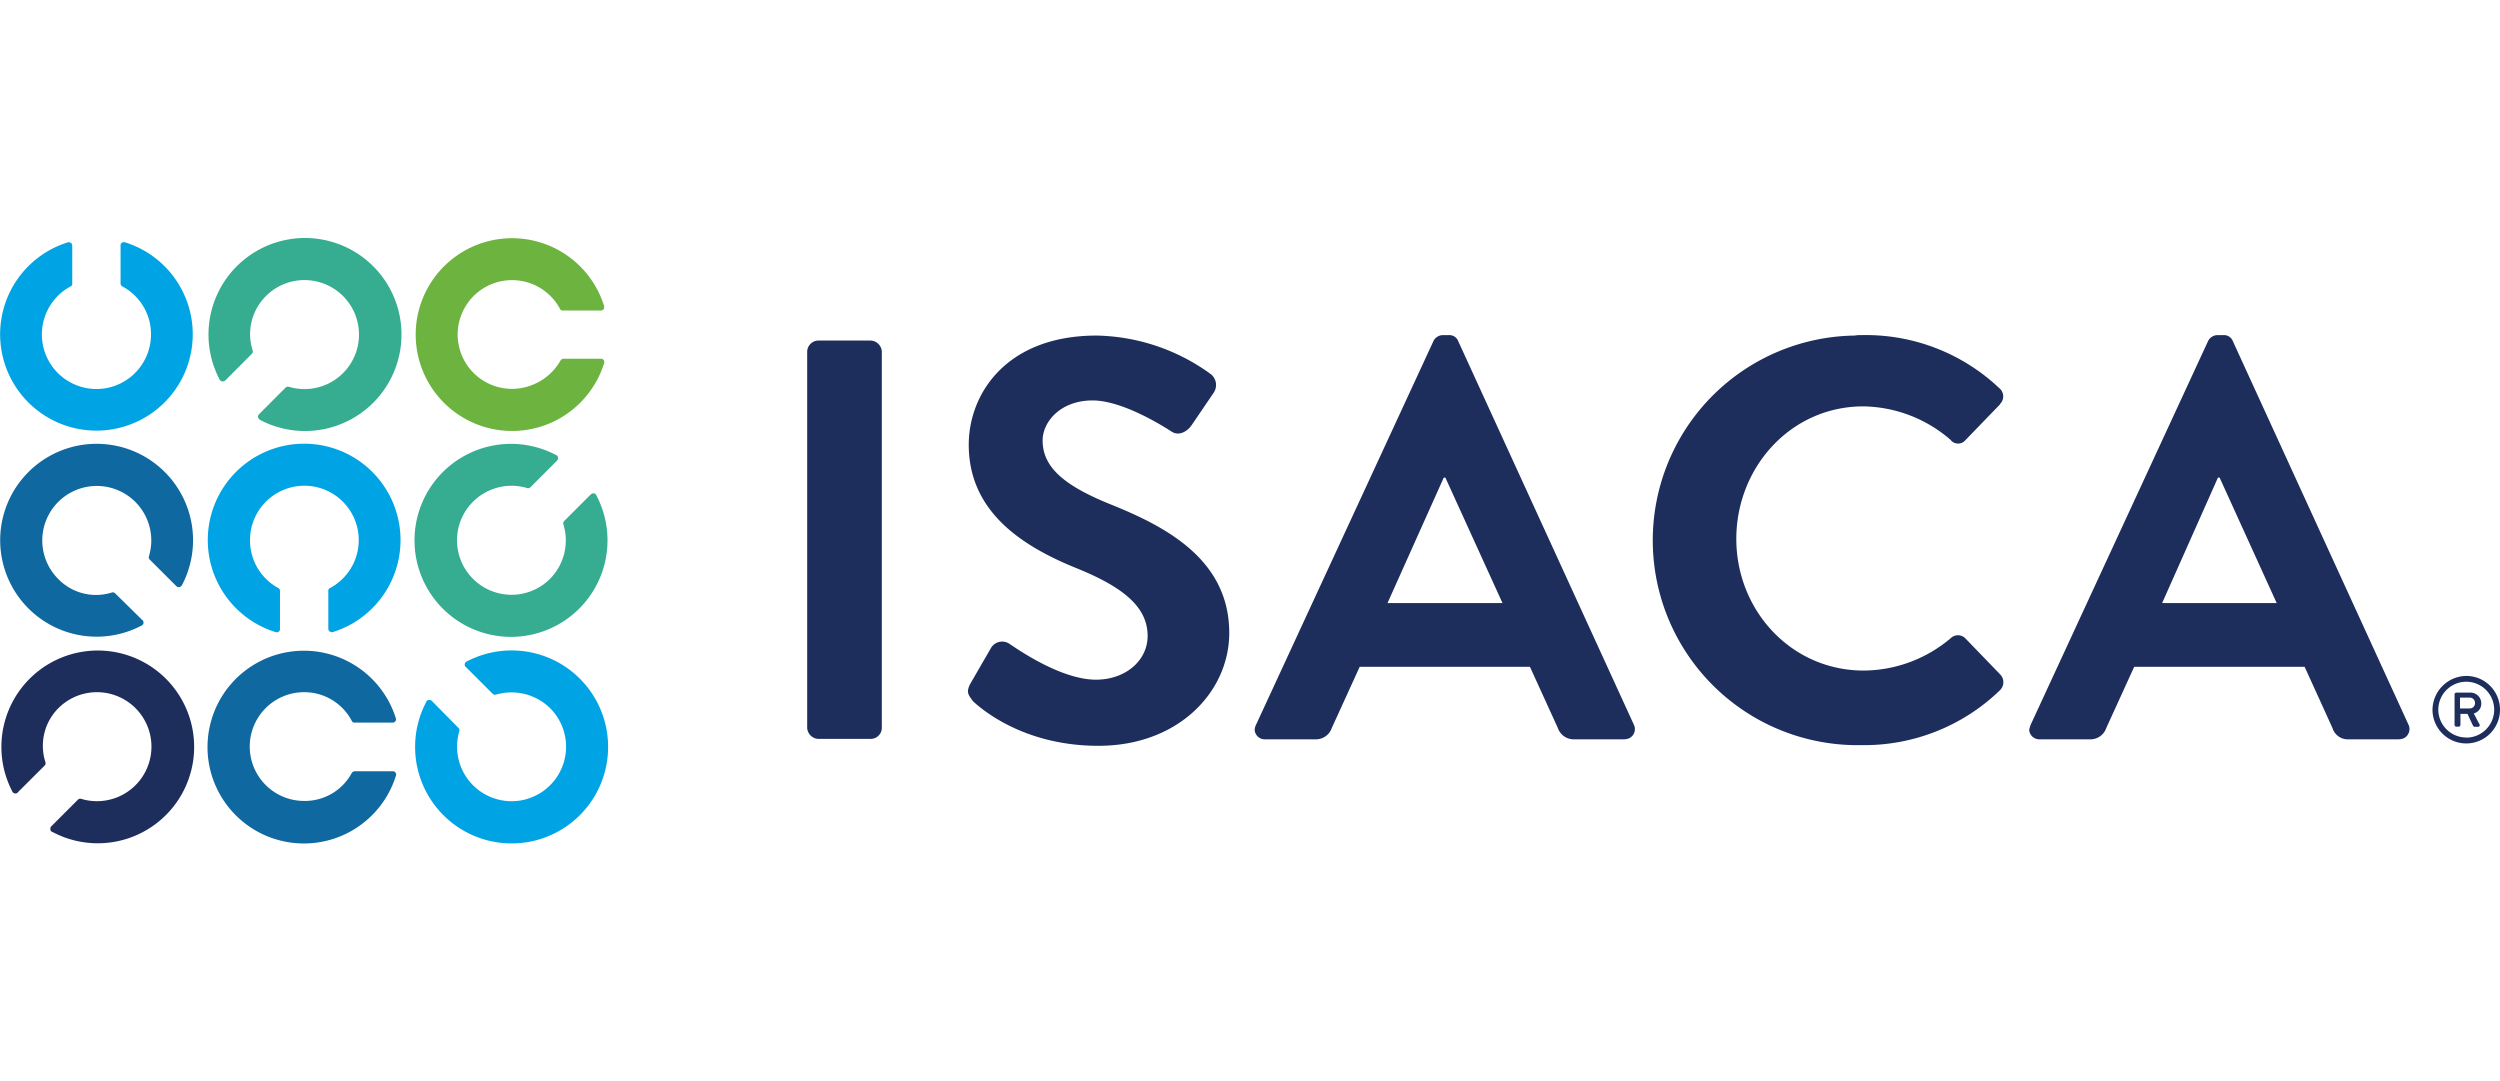 <svg id="Capa_1" data-name="Capa 1" xmlns="http://www.w3.org/2000/svg" viewBox="0 0 400 173"><defs><style>.cls-1{fill:#0f69a0;}.cls-2{fill:#1d2d5c;}.cls-3{fill:#00a4e4;}.cls-4{fill:#36ac91;}.cls-5{fill:#6cb33f;}</style></defs><g id="full-rgb"><path id="fullLogo" class="cls-1" d="M9.3,92.62A8.72,8.72,0,1,1,23.83,89a.53.53,0,0,0,.13.54l4.27,4.26a.52.52,0,0,0,.73,0l.13-.13a15.43,15.43,0,1,0-6.4,6.4.52.52,0,0,0,.2-.73c0-.07-.06-.07-.13-.14l-4.33-4.26a.51.51,0,0,0-.53-.14A8.43,8.43,0,0,1,9.3,92.62Z"/><path id="fullLogo-2" class="cls-2" d="M9.36,113.29A8.72,8.72,0,1,1,13,127.82a.51.51,0,0,0-.53.13l-4.27,4.27a.61.61,0,0,0,0,.8c.07.06.07.06.13.06A15.42,15.42,0,1,0,2,126.69a.55.55,0,0,0,.74.2c.06,0,.06-.07.13-.14l4.27-4.26a.53.53,0,0,0,.13-.54A8.53,8.53,0,0,1,9.36,113.29Z"/><path id="fullLogo-3" class="cls-1" d="M48.69,128.15a8.7,8.7,0,1,1-.06-17.4,8.58,8.58,0,0,1,7.66,4.6.46.46,0,0,0,.47.27h6.07a.53.53,0,0,0,.53-.53V115a15.42,15.42,0,1,0,0,9.07.54.54,0,0,0-.4-.67h-6.2a.58.58,0,0,0-.47.27A8.53,8.53,0,0,1,48.69,128.15Z"/><path id="fullLogo-4" class="cls-3" d="M40,86.49a8.7,8.7,0,1,1,12.8,7.6.44.44,0,0,0-.27.46v6.07a.57.57,0,0,0,.54.53h.13a15.42,15.42,0,1,0-9.07,0,.53.53,0,0,0,.67-.4v-6.2a.53.53,0,0,0-.27-.46A8.68,8.68,0,0,1,40,86.49Z"/><path id="fullLogo-5" class="cls-3" d="M24.16,53.49A8.73,8.73,0,1,1,11.3,45.82a.43.43,0,0,0,.26-.46V39.29a.53.53,0,0,0-.53-.53H10.9a15.41,15.41,0,1,0,9.06,0,.54.54,0,0,0-.67.4v6.2a.55.55,0,0,0,.27.46A8.66,8.66,0,0,1,24.16,53.49Z"/><path id="fullLogo-6" class="cls-3" d="M88,113.29A8.72,8.72,0,1,1,73.49,117a.51.51,0,0,0-.13-.53l-4.27-4.33a.61.61,0,0,0-.8,0c-.07.06-.07.06-.07.13a15.44,15.44,0,1,0,6.4-6.4.54.54,0,0,0-.2.73c0,.07.07.07.14.14L78.82,111a.54.54,0,0,0,.54.14A8.82,8.82,0,0,1,88,113.29Z"/><path id="fullLogo-7" class="cls-4" d="M88,92.62a8.72,8.72,0,1,1-3.66-14.53.51.51,0,0,0,.53-.13l4.27-4.27a.61.61,0,0,0,0-.8.24.24,0,0,0-.14-.07,15.44,15.44,0,1,0,6.4,6.4.49.49,0,0,0-.73-.2c-.07,0-.07.07-.13.07l-4.27,4.27a.51.51,0,0,0-.13.53A8.75,8.75,0,0,1,88,92.62Z"/><path id="fullLogo-8" class="cls-5" d="M82,62.22a8.7,8.7,0,1,1,7.6-12.8.46.46,0,0,0,.47.27h6.07a.53.53,0,0,0,.53-.53V49a15.42,15.42,0,1,0,0,9.07.54.54,0,0,0-.4-.67H90.16a.58.58,0,0,0-.47.27A9,9,0,0,1,82,62.22Z"/><path id="fullLogo-9" class="cls-4" d="M42.56,47.36a8.72,8.72,0,1,1,3.67,14.53.53.53,0,0,0-.54.13l-4.26,4.27a.52.52,0,0,0,0,.73l.13.14a15.44,15.44,0,1,0-6.4-6.4.54.54,0,0,0,.73.2c.07,0,.07-.07.14-.07l4.26-4.27a.51.51,0,0,0,.14-.53A8.59,8.59,0,0,1,42.56,47.36Z"/><path id="fullLogo-10" class="cls-2" d="M129.15,56.22a1.82,1.82,0,0,1,1.74-1.73h8.46a1.87,1.87,0,0,1,1.74,1.73v60.27a1.77,1.77,0,0,1-1.74,1.73h-8.46a1.87,1.87,0,0,1-1.74-1.73Z"/><path id="fullLogo-11" class="cls-2" d="M155.28,109.35l3.27-5.66a2.08,2.08,0,0,1,2.87-.74c.06.07.13.07.2.14.46.26,7.86,5.66,13.73,5.66,4.73,0,8.27-3.06,8.27-7,0-4.66-3.94-7.86-11.6-10.93C163.55,87.35,155,81.89,155,71.16c0-8.14,6-17.47,20.47-17.47a32,32,0,0,1,18.2,6.13,2.21,2.21,0,0,1,.53,3L190.68,68c-.73,1.07-2.06,1.8-3.2,1.07-.73-.47-7.66-5-12.66-5-5.2,0-8,3.47-8,6.4,0,4.27,3.4,7.2,10.8,10.2,8.8,3.53,19.06,8.8,19.06,20.6,0,9.4-8.13,18.06-20.93,18.06-11.47,0-18.2-5.4-20.07-7.13C155,111.22,154.48,110.82,155.28,109.35Z"/><path id="fullLogo-12" class="cls-2" d="M201,115.89l28.33-61.27a1.69,1.69,0,0,1,1.53-1h.94a1.52,1.52,0,0,1,1.53,1l28.06,61.27a1.63,1.63,0,0,1-.66,2.2,2.12,2.12,0,0,1-.87.2h-7.93a2.68,2.68,0,0,1-2.67-1.8l-4.47-9.8H217.55l-4.47,9.8a2.68,2.68,0,0,1-2.67,1.8h-7.93a1.62,1.62,0,0,1-1.73-1.47A2,2,0,0,1,201,115.89Zm39.4-19.4-9.14-20.07H231L222,96.49Z"/><path id="fullLogo-13" class="cls-2" d="M297.81,53.62a31.05,31.05,0,0,1,22.06,8.47,1.7,1.7,0,0,1,.27,2.4c-.07.07-.13.13-.13.2l-5.54,5.73a1.53,1.53,0,0,1-2.06.27c-.07-.07-.2-.13-.27-.27a21.75,21.75,0,0,0-14-5.4c-11.66,0-20.33,9.8-20.33,21.2s8.73,21.07,20.4,21.07a21.74,21.74,0,0,0,13.93-5.2,1.66,1.66,0,0,1,2.27,0l5.66,5.86a1.78,1.78,0,0,1-.06,2.47h0a31.19,31.19,0,0,1-22.14,8.8,32.77,32.77,0,1,1-1.13-65.53,5.15,5.15,0,0,1,1.07-.07Z"/><path id="fullLogo-14" class="cls-2" d="M324.94,115.89l28.33-61.27a1.69,1.69,0,0,1,1.53-1h.94a1.52,1.52,0,0,1,1.53,1l28.06,61.27a1.65,1.65,0,0,1-.66,2.2,2.2,2.2,0,0,1-.94.2H375.8a2.55,2.55,0,0,1-2.6-1.8l-4.46-9.8H341.47l-4.47,9.8a2.67,2.67,0,0,1-2.66,1.8h-7.93a1.64,1.64,0,0,1-1.74-1.47A4.06,4.06,0,0,1,324.94,115.89Zm39.33-19.4-9.13-20.07h-.27l-8.93,20.07Z"/><path id="fullLogo-15" class="cls-2" d="M394.6,108.15a5.4,5.4,0,1,1-5.4,5.4A5.47,5.47,0,0,1,394.6,108.15Zm0,9.87a4.47,4.47,0,1,0-4.47-4.47h0A4.47,4.47,0,0,0,394.6,118Zm-1.87-6.93a.29.29,0,0,1,.27-.27h2.13a1.75,1.75,0,0,1,1.87,1.53v.14a1.59,1.59,0,0,1-1.2,1.66c.33.6.6,1.2.93,1.74a.32.32,0,0,1-.13.4h-.67c-.13,0-.2-.14-.26-.2l-.87-1.87h-1.13V116a.3.3,0,0,1-.27.27H393a.3.3,0,0,1-.27-.27h0Zm2.4,2.26a.83.83,0,0,0,.87-.8v-.06a.83.83,0,0,0-.8-.87h-1.6v1.73Z"/></g></svg>